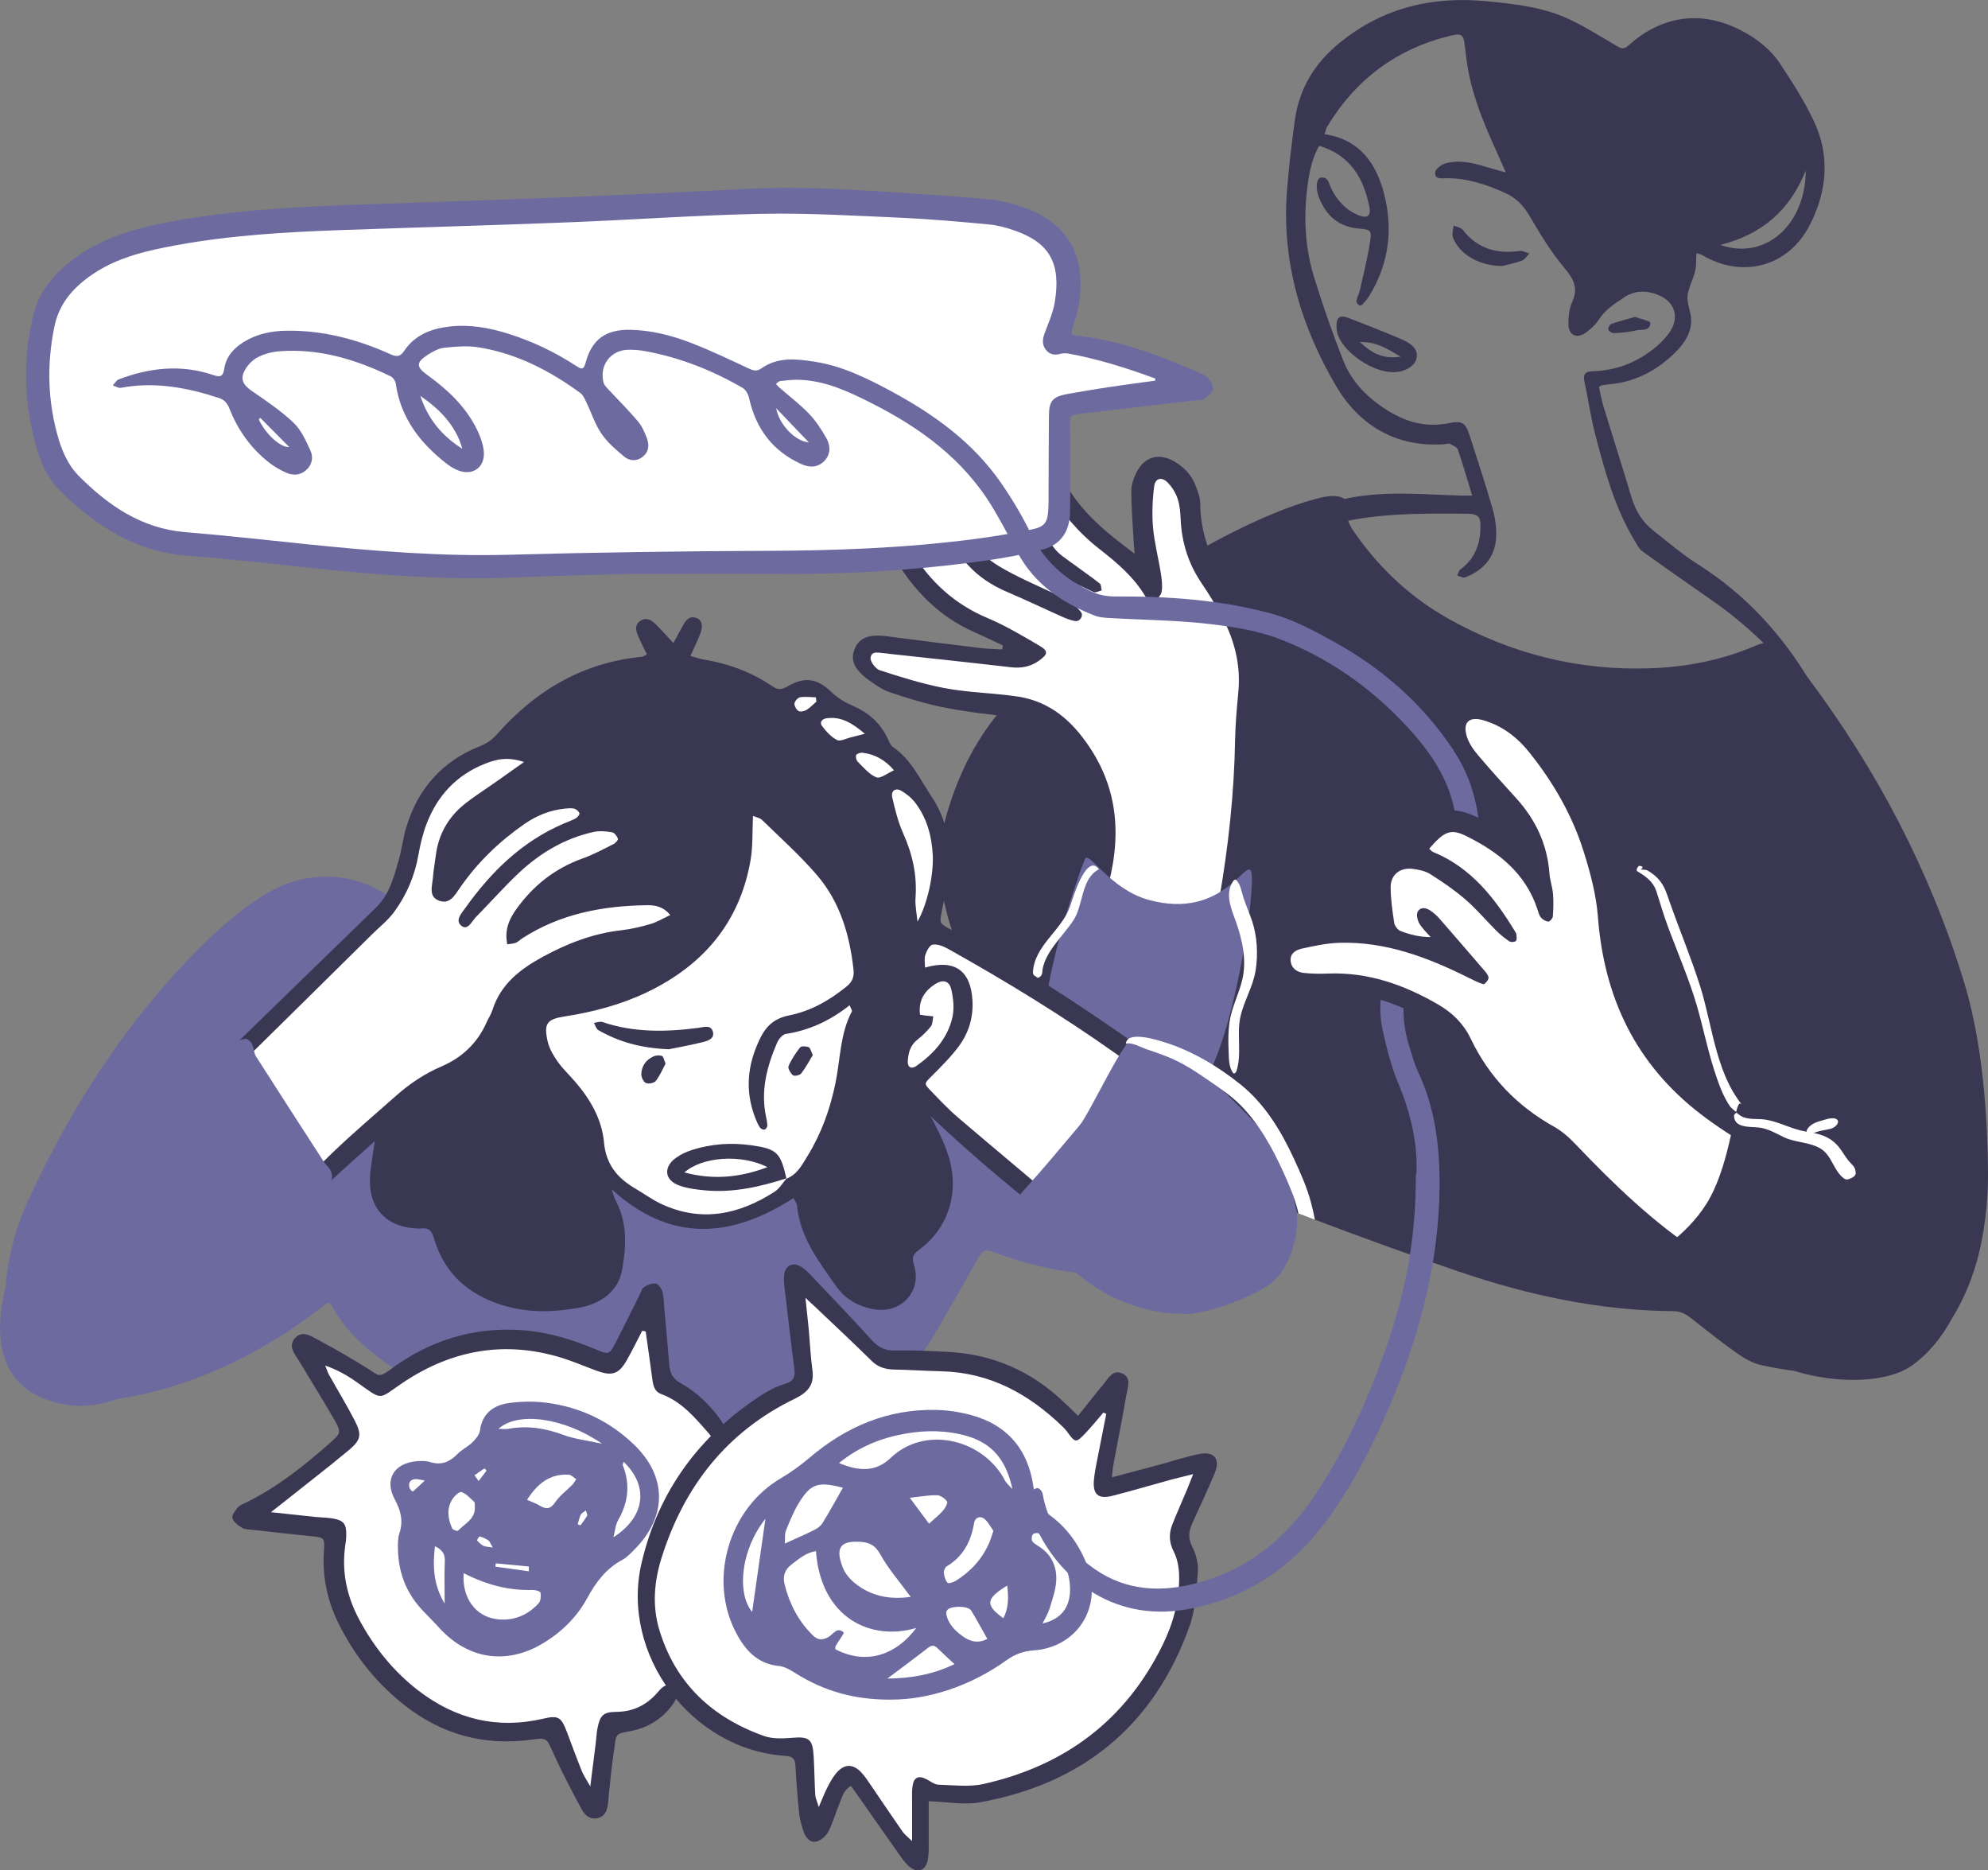 <svg width="387" height="364" viewBox="0 0 387 364" fill="none" xmlns="http://www.w3.org/2000/svg">
<rect x="0" y="0" width="387" height="364" fill="#808080" stroke="none"/>
<g clip-path="url(#clip0_134_2100)">
<path d="M257.832 26.113C264.634 27.134 267.872 31.711 269.423 37.65C271.232 44.625 270.375 51.354 266.552 57.579C266.171 58.192 265.682 58.764 265.192 59.295C265.069 59.431 264.634 59.499 264.539 59.404C264.308 59.186 263.995 58.805 264.049 58.56C264.185 57.838 264.566 57.17 264.729 56.462C265.423 53.343 266.226 50.237 266.702 47.09C267.056 44.802 266.879 44.693 264.457 44.475C260.757 44.134 258.336 42.173 256.921 38.808C256.785 38.468 256.635 38.127 256.54 37.773C256.077 35.988 256.39 34.585 257.288 34.544C258.621 34.49 258.689 35.73 259.084 36.56C260.267 38.971 261.941 40.879 264.471 41.887C266.171 42.568 266.92 42.036 266.579 40.306C265.464 34.64 262.825 30.172 256.798 28.374C255.179 31.248 254.703 34.422 254.363 37.596C253.778 43.181 254.186 48.725 255.846 54.064C257.519 59.472 259.383 64.826 261.451 70.084C263.165 74.47 266.43 77.644 270.443 80.082C274.061 82.275 277.857 83.215 282.088 82.343C284.686 81.812 285.312 82.316 286.101 84.795C287.584 89.481 289.175 94.14 290.522 98.88C291.053 100.732 291.365 102.762 291.243 104.683C291.012 108.497 288.726 111.003 285.244 112.365C284.822 112.529 284.196 112.147 283.666 112.011C283.883 111.603 283.979 111.044 284.319 110.799C286.903 108.892 288.046 106.277 288.182 103.157C288.305 100.392 287.897 99.983 285.094 99.97C276.347 99.929 267.586 99.82 259.043 102.136C255.846 103.007 252.717 104.152 249.561 105.173C248.867 105.405 248.187 105.854 247.493 105.882C247.017 105.895 246.31 105.459 246.106 105.037C245.902 104.628 246.024 103.784 246.351 103.457C246.936 102.857 247.752 102.49 248.514 102.067C255.084 98.389 262.185 96.414 269.654 96.128C274.674 95.924 279.721 96.333 284.768 96.455C285.23 96.455 285.693 96.455 286.591 96.455C285.611 93.254 284.781 90.339 283.788 87.465C283.611 86.961 282.768 86.675 282.197 86.362C282.02 86.266 281.72 86.402 281.476 86.43C271.967 87.22 264.661 82.874 260.118 75.165C253.261 63.545 249.452 50.809 250.541 37.051C250.894 32.515 251.438 27.992 252.051 23.484C252.908 17.231 255.9 12.273 260.879 8.255C269.368 1.403 278.972 -0.79 289.597 0.259C295.011 0.79 300.412 1.389 305.391 3.705C308.615 5.203 311.621 7.138 314.71 8.936C315.512 9.399 316.056 9.712 316.941 8.908C323.62 2.874 331.483 1.907 339.305 6.116C342.162 7.655 344.719 9.658 346.502 12.355C348.869 15.951 351.222 19.601 353.059 23.47C356.296 30.267 355.684 37.201 352.31 43.78C348.148 51.926 339.196 54.296 331.32 49.624C331.116 49.501 330.871 49.46 330.245 49.256C330.163 50.523 330.245 51.721 329.973 52.839C329.578 54.473 328.64 56.026 328.504 57.661C328.381 59.186 329.225 60.766 329.225 62.333C329.225 64.798 327.905 66.801 326.218 68.49C322.627 72.086 318.355 74.361 313.213 74.797C312.737 74.838 312.247 74.919 311.771 75.001C311.662 75.015 311.567 75.124 311.254 75.328C311.54 76.54 311.771 77.862 312.152 79.128C313.948 85.013 315.839 90.884 317.594 96.782C318.369 99.357 319.689 101.536 321.756 103.184C324.64 105.486 327.483 107.884 330.585 109.859C339.727 115.662 346.842 123.358 352.338 132.621C352.868 133.52 354.405 134.419 352.977 135.672C352.895 135.74 351.412 134.446 350.8 133.629C345.821 127.104 339.972 121.519 333.251 116.833C328.721 113.673 324.178 110.513 319.702 107.285C319.049 106.808 318.655 105.95 318.206 105.214C314.383 98.907 312.465 91.878 310.615 84.85C309.703 81.403 309.214 77.848 308.452 74.361C308.153 72.958 308.465 72.29 310.016 72.249C313.934 72.154 317.553 70.955 320.75 68.749C322.341 67.659 323.878 66.283 324.98 64.717C327.089 61.72 325.987 58.56 322.532 57.293C320.382 56.503 318.219 56.503 316.179 57.865C314.329 59.091 312.492 60.262 311.227 62.21C310.574 63.218 309.622 64.104 308.629 64.798C306.942 65.983 305.35 65.221 305.323 63.177C305.309 61.733 305.445 60.126 306.03 58.846C307.336 56.026 306.302 54.228 304.452 52.035C301.854 48.943 299.745 45.415 297.691 41.914C296.508 39.898 295.025 38.454 292.93 37.514C289.298 35.893 285.597 34.654 281.557 34.681C280.618 34.681 279.258 34.98 279.381 33.55C279.435 32.896 280.564 32.038 281.353 31.806C283.788 31.125 286.237 31.561 288.618 32.283C289.869 32.651 291.134 33.005 293.148 33.577C292.318 31.711 291.801 30.526 291.27 29.355C288.971 24.301 286.835 19.193 285.815 13.69C285.543 12.246 285.366 10.775 285.203 9.303C284.917 6.702 284.645 6.388 282.319 6.96C271.858 9.508 263.886 15.46 258.336 24.682C258.104 25.077 258.036 25.581 257.846 26.154L257.832 26.113ZM351.521 33.196C348.406 40.96 343.005 45.619 334.898 47.662C343.618 50.741 351.467 43.807 351.521 33.196Z" fill="#393752"/>
<path d="M385.245 243.857C383.654 250.422 380.742 256.348 376.43 261.565C375.042 263.24 373.396 264.344 371.301 264.97C361.86 267.776 352.365 267.845 342.829 265.665C341.196 265.297 339.618 264.398 338.231 263.431C335.211 261.306 332.313 259.004 329.415 256.702C328.327 255.844 327.266 255.176 325.797 255.176C311.363 255.081 297.406 252.057 283.856 247.426C274.497 244.238 265.192 240.86 255.941 237.359C254.88 236.964 253.819 236.555 252.758 236.16C249.384 234.866 245.997 233.572 242.637 232.265C230.979 227.742 220.408 221.149 210.478 213.576C202.56 207.541 195.949 200.267 190.548 191.917C187.038 186.496 184.753 180.625 183.529 174.181C182.481 168.665 182.848 163.407 184.372 158.217C186.97 149.349 191.269 141.367 197.989 134.842C199.486 133.384 200.846 131.777 202.22 130.197C211.335 119.667 240.093 100.828 257.383 96.783C258.227 96.619 259.098 96.483 259.941 96.538C261.601 96.66 262.675 97.559 262.376 99.112C261.913 101.414 263.192 102.953 264.281 104.465C269.015 111.072 274.919 116.466 281.993 120.43C294.182 127.255 307.323 130.565 321.294 130.061C328.341 129.815 335.265 128.453 341.768 125.661C344.42 124.517 346.175 125.034 347.862 127.091C349.25 128.807 350.828 130.401 352.147 132.172C365.465 150.003 375.655 169.468 382.225 190.745C385.381 200.975 386.81 213.467 386.987 227.197C387.082 231.883 386.687 237.904 385.259 243.802L385.245 243.857Z" fill="#393752"/>
<path d="M340.217 216.286C334 209.747 333.551 200.13 330.952 191.903C329.197 186.345 326.926 180.937 324.994 175.434C324.477 173.949 324.082 172.573 323.062 171.347C322.654 170.857 322.232 170.448 321.715 170.067C321.375 169.822 320.954 169.495 320.545 169.345C320.069 169.168 319.076 169.318 319.498 169.141C319.634 169.073 319.906 168.718 319.634 168.637C319.539 168.61 319.457 168.569 319.362 168.541C319.131 168.419 318.886 168.61 318.777 168.827C318.736 168.896 318.709 168.977 318.668 169.045C318.6 169.182 318.559 169.454 318.709 169.549C320.464 170.612 321.824 171.565 322.477 173.554C323.185 175.761 323.824 177.995 324.627 180.161C326.558 185.391 328.817 190.513 330.367 195.867C331.551 199.967 332.381 204.162 333.687 208.222C334.734 211.491 336.149 215.7 339.128 217.729C339.849 218.22 340.774 216.871 340.217 216.272V216.286Z" fill="white"/>
<path d="M216.708 248.079C209.035 248.119 201.648 246.689 194.466 244.047C191.473 242.943 191.459 242.998 189.922 245.708C187.12 250.64 184.372 255.584 181.46 260.461C180.563 261.973 179.447 263.498 178.087 264.561C167.966 272.393 157.082 278.768 144.472 281.711C136.677 283.536 128.814 283.318 120.978 282.201C116.353 281.534 111.741 280.703 107.157 279.79C95.172 277.379 84.466 272.121 74.671 264.929C70.671 261.986 67.053 258.663 64.645 254.236C64.25 253.527 63.883 253.35 63.244 253.922C62.781 254.331 62.278 254.699 61.788 255.067C50.919 263.253 39.002 269.192 25.561 271.821C21.018 272.707 16.501 272.666 12.066 271.181C5.292 268.906 0.816 263.008 0.83 255.857C0.843 248.337 2.122 240.982 5.278 234.103C12.801 217.634 22.242 202.391 34.526 189.001C39.124 183.988 43.954 179.262 49.558 175.379C52.633 173.254 55.898 171.565 59.625 170.952C66.196 169.863 72.073 171.443 77.256 175.625C80.793 178.485 83.527 182.04 86.03 185.814C86.629 186.726 87.118 187.176 88.383 186.781C89.485 186.427 90.805 186.617 92.016 186.754C96.41 187.258 100.79 187.952 105.198 188.32C106.993 188.47 108.884 188.17 110.653 187.721C113.754 186.931 116.802 185.95 119.835 184.928C132.637 180.556 145.587 180.011 158.783 182.912C164.959 184.274 170.85 186.263 176.509 189.083C182.848 192.229 189.269 195.226 195.649 198.291C204.383 202.473 212.3 207.826 219.374 214.46C222.966 217.825 226.652 221.121 230.121 224.608C232.012 226.515 233.685 228.681 235.209 230.915C236.733 233.163 237.331 235.737 236.773 238.503C236.678 238.979 236.828 239.592 237.059 240.028C238.351 242.453 237.766 244.442 235.073 245.232C231.713 246.212 228.285 247.003 224.843 247.561C222.19 247.997 219.442 247.956 216.749 248.119L216.708 248.079Z" fill="#6D6AA0"/>
<path d="M73.8 269.615C73.8 269.615 60.115 262.136 59.367 262.382C58.619 262.627 67.584 277.842 67.339 278.578C67.094 279.313 48.674 293.289 49.164 294.284C49.667 295.278 64.101 296.273 64.346 297.281C64.591 298.275 62.849 320.465 80.031 330.191C97.213 339.917 107.66 336.171 107.66 336.171C107.66 336.171 114.136 351.127 115.129 351.127C116.122 351.127 117.863 334.931 118.87 335.176C119.876 335.421 125.835 340.162 135.793 322.712C145.751 305.263 145.247 283.822 140.772 278.837C136.296 273.851 129.073 271.113 128.569 268.62C128.066 266.128 128.066 253.909 126.828 253.664C125.59 253.419 121.101 265.882 119.863 264.874C118.611 263.88 104.423 259.14 93.472 261.632C82.52 264.125 73.8 269.615 73.8 269.615Z" fill="white"/>
<path d="M77.446 300.699C77.487 300.359 77.446 299.337 77.745 298.425C78.534 296.027 78.045 294.025 76.847 291.804C74.739 287.909 76.739 284.721 81.187 284.367C82.031 284.299 82.956 284.299 83.745 284.544C85.908 285.225 87.526 284.53 89.05 282.978C89.907 282.106 91.077 281.561 91.948 280.716C92.587 280.09 93.322 279.245 93.43 278.414C93.893 275.009 96.124 273.456 99.13 273.047C101.538 272.72 104.055 272.693 106.463 273.006C112.993 273.865 118.72 276.603 123.468 281.193C129.848 287.364 129.875 295.046 123.658 301.408C122.883 302.198 122.094 303.056 121.155 303.574C117.985 305.263 116.026 307.878 114.326 310.997C112.313 314.716 109.293 317.672 105.619 319.865C98.586 324.061 91.118 322.93 85.581 316.882C84.506 315.697 83.364 314.58 82.262 313.409C79.051 310.003 77.419 305.917 77.46 300.727L77.446 300.699ZM90.261 306.162C89.907 310.902 92.492 314.512 96.559 315.098C99.797 315.561 102.64 314.444 104.858 312.019C105.266 311.57 105.334 310.63 105.225 309.976C105.184 309.703 104.232 309.417 103.701 309.431C99.049 309.581 94.696 308.437 90.261 306.162ZM102.599 291.886C103.552 292.322 104.368 292.595 105.075 293.03C106.327 293.78 107.157 293.725 108.082 292.363C108.952 291.083 110.286 290.115 111.387 288.985C111.7 288.671 111.918 288.249 112.177 287.881C111.687 287.568 111.211 287.023 110.707 286.996C106.993 286.792 104.572 288.794 102.599 291.9V291.886ZM119.414 299.187C125.712 295.115 126.27 289.175 121.413 284.503C121.345 284.721 121.169 284.994 121.237 285.157C122.706 288.849 122.325 292.336 120.366 295.782C119.795 296.776 119.713 298.043 119.414 299.187ZM97.035 278.087C97.838 278.087 98.423 278.169 98.967 278.074C102.695 277.379 106.218 277.965 109.755 279.286C111.891 280.076 114.217 280.321 117.21 280.975C109.809 275.881 100.804 274.641 97.022 278.087H97.035ZM92.437 293.548C92.397 292.99 92.505 292.472 92.301 292.281C91.54 291.559 90.764 290.715 89.826 290.374C89.431 290.238 88.438 291.164 88.043 291.804C86.914 293.63 87.186 295.578 88.016 297.444C88.139 297.73 89.023 298.03 89.145 297.907C90.465 296.558 92.437 295.646 92.437 293.534V293.548ZM86.561 312.046C86.561 309.077 86.479 306.516 86.588 303.982C86.656 302.606 86.275 301.694 84.67 300.917C84.194 304.949 84.411 308.491 86.547 312.06L86.561 312.046ZM102.953 305.808C102.953 305.494 102.953 305.181 102.94 304.868C100.804 304.663 98.654 304.459 96.519 304.255C96.491 304.473 96.464 304.691 96.437 304.895C98.614 305.195 100.79 305.508 102.967 305.808H102.953ZM82.697 288.14C81.704 287.977 81.282 287.827 80.874 287.854C79.799 287.95 79.432 288.631 79.731 289.611C79.813 289.884 80.344 290.306 80.357 290.292C81.037 289.72 81.677 289.107 82.697 288.127V288.14ZM114.054 293.957C113.591 294.324 113.21 294.474 113.074 294.747C112.789 295.346 112.639 296.014 112.462 296.654C112.462 296.654 112.979 296.885 113.02 296.831C113.482 296.232 113.918 295.619 114.299 294.978C114.38 294.842 114.203 294.542 114.054 293.957ZM95.934 301.176C95.444 300.373 95.335 299.964 95.077 299.787C94.56 299.446 93.975 299.187 93.39 299.01C93.294 298.983 92.818 299.719 92.873 299.787C93.213 300.195 93.635 300.59 94.097 300.836C94.478 301.04 94.981 301.013 95.92 301.176H95.934ZM93.172 288.236C93.771 287.459 94.26 286.846 94.709 286.206C94.723 286.179 94.328 285.77 94.287 285.797C93.635 286.22 92.995 286.669 92.369 287.119C92.56 287.391 92.75 287.65 93.172 288.236Z" fill="#6D6AA0"/>
<path d="M124.978 259.072C124.026 260.897 123.114 262.764 122.108 264.562C120.475 267.463 119.196 267.899 116.027 266.728C113.837 265.924 111.687 264.984 109.456 264.289C98.369 260.843 88.044 262.668 78.48 269.057C73.474 272.408 74.726 272.721 69.366 268.934C67.57 267.667 65.652 266.578 63.312 265.76C63.543 266.319 63.707 266.918 63.992 267.45C65.666 270.46 67.475 273.402 69.053 276.467C70.468 279.205 70.277 280.24 67.883 282.243C63.72 285.703 59.422 288.999 55.191 292.377C54.565 292.881 53.925 293.372 52.742 294.298C56.102 294.666 58.741 294.952 61.394 295.224C62.496 295.333 63.611 295.333 64.7 295.51C66.89 295.878 67.434 296.546 67.407 298.711C67.407 299.447 67.298 300.183 67.189 300.918C66.495 305.985 67.543 310.739 69.924 315.194C72.808 320.574 76.589 325.274 81.432 329.006C88.683 334.577 96.764 336.58 105.769 334.482C108.708 333.801 109.252 334.142 110.381 337.138C111.333 339.672 112.272 342.219 113.279 344.726C113.578 345.475 114.068 346.17 114.911 347.668C115.333 344.344 115.646 341.851 115.959 339.359C116.081 338.378 116.122 337.384 116.299 336.416C116.789 333.869 117.414 333.188 119.931 333.161C123.25 333.134 125.862 331.853 127.998 329.388C128.814 328.434 129.739 327.331 131.059 328.461C132.242 329.483 131.671 330.75 130.923 331.771C128.95 334.468 126.243 336.185 123.019 336.839C119.577 337.533 120.053 337.193 119.496 340.871C119.074 343.677 118.829 346.496 118.516 349.316C118.462 349.807 118.435 350.297 118.38 350.787C118.231 352.054 117.972 353.307 116.598 353.757C115.034 354.274 113.891 353.362 113.238 352.136C111.32 348.567 109.415 344.971 107.756 341.279C106.368 338.201 106.518 338.146 103.334 338.582C94.193 339.822 85.99 337.547 78.752 331.867C73.447 327.698 69.284 322.549 66.196 316.542C63.829 311.965 62.7 307.102 63.054 301.913C63.23 299.202 63.176 299.229 60.319 298.943C56.646 298.575 52.973 298.167 49.314 297.744C48.579 297.663 47.749 297.703 47.151 297.349C46.375 296.9 45.478 296.219 45.246 295.442C45.083 294.897 45.818 293.957 46.335 293.344C46.702 292.909 47.368 292.691 47.913 292.418C53.939 289.449 59.136 285.321 64.142 280.908C66.468 278.851 66.509 278.783 64.904 275.99C62.741 272.258 60.455 268.607 58.238 264.902C57.435 263.554 56.061 262.11 57.327 260.543C58.782 258.745 60.564 260.039 62.006 260.802C65.366 262.6 68.658 264.521 71.896 266.537C73.61 267.599 73.651 268.28 76.032 266.51C83.514 260.938 91.934 258.282 101.28 258.854C106.368 259.168 111.197 260.598 115.877 262.573C118.584 263.717 118.611 263.717 119.999 261.006C121.523 258.051 122.978 255.067 124.475 252.084C124.747 251.539 124.91 250.79 125.359 250.504C126.012 250.068 126.923 249.7 127.644 249.809C128.161 249.891 128.773 250.749 128.937 251.362C129.236 252.411 129.222 253.555 129.318 254.659C129.658 258.337 129.998 262.014 130.297 265.706C130.42 267.286 131.004 268.349 132.514 269.193C135.548 270.882 138.065 273.293 140.119 276.099C140.826 277.066 141.343 278.224 141.724 279.369C141.86 279.777 141.452 280.649 141.044 280.881C140.677 281.098 139.861 280.894 139.439 280.595C138.854 280.186 138.446 279.518 137.97 278.96C135.29 275.895 132.691 272.762 128.678 271.291C127.481 270.855 127.182 269.779 127.019 268.621C126.597 265.447 126.134 262.287 125.699 259.127C125.481 259.086 125.25 259.031 125.032 258.99L124.978 259.072Z" fill="#393752"/>
<path d="M208.981 278.837L216.694 270.855L214.45 289.544L234.611 285.063C234.611 285.063 228.639 298.521 229.387 299.515C230.135 300.51 237.1 312.973 223.156 327.93C209.212 342.887 203.989 346.619 197.268 347.368C190.548 348.118 179.339 348.118 179.339 348.118L178.59 361.085C178.59 361.085 167.884 346.129 166.143 345.884C164.402 345.638 159.668 355.855 158.919 355.855C158.171 355.855 156.675 340.394 155.437 340.149C154.199 339.904 132.283 339.386 126.814 316.474C121.346 293.549 143.738 276.345 147.968 273.593C152.199 270.855 156.43 268.103 156.43 268.103C156.43 268.103 153.437 251.648 155.178 249.905C156.92 248.161 171.856 263.608 171.856 263.608C171.856 263.608 185.052 262.369 194.262 267.095C203.472 271.836 208.954 278.81 208.954 278.81L208.981 278.837Z" fill="white"/>
<path d="M173.462 330.777C166.361 330.831 160.429 329.115 154.961 325.696C153.94 325.056 152.798 324.347 151.655 324.238C147.451 323.816 145.071 321.16 143.289 317.768C137.833 307.402 141.874 293.644 151.968 287.718C153.954 286.547 155.858 285.171 157.627 283.673C164.742 277.625 172.836 274.192 182.263 274.396C184.454 274.451 186.698 274.778 188.82 275.336C196.03 277.216 200.166 282.065 201.173 289.353C201.526 291.927 202.547 293.535 204.546 295.02C206.301 296.314 207.893 297.989 209.117 299.787C210.396 301.694 211.484 303.86 212.083 306.067C214.123 313.709 209.144 320.628 201.268 321.187C199.214 321.337 197.595 321.923 195.922 323.121C188.807 328.202 180.74 330.777 173.475 330.777H173.462ZM178.386 316.828C169.53 319.457 159.804 314.907 158.838 301.871C156.906 302.171 155.518 303.383 154.076 304.487C152.743 305.508 152.335 306.775 152.743 308.383C153.695 312.169 155.423 315.507 158.225 318.258C159.151 319.171 160.008 319.253 161.177 318.653C162.143 318.163 162.905 316.474 164.238 317.713C164.388 317.85 163.218 319.389 162.688 320.302C162.579 320.479 162.633 320.751 162.619 320.969C168.265 323.925 174.142 322.481 178.386 316.801V316.828ZM163.34 284.735C167.245 286.383 170.523 286.479 173.366 283.754C179.978 277.434 190.834 279.995 195.282 287.487C195.473 287.8 195.609 288.154 195.826 288.44C196.044 288.74 196.316 288.985 197.091 289.816C195.881 284.136 193.133 280.908 188.29 279.491C184.304 278.333 180.25 278.306 176.237 279.014C171.639 279.818 167.34 281.493 163.34 284.722V284.735ZM177.284 310.78C175.121 307.824 172.931 305.331 171.353 302.484C170.346 300.673 169.217 300.169 167.354 300.06C163.164 299.814 162.756 301.653 164.048 305.045C164.51 306.244 165.476 307.375 166.497 308.178C169.625 310.671 173.244 311.352 177.284 310.78ZM164.102 289.544C159.232 288.277 157.817 288.713 155.464 292.581C154.457 294.243 153.709 296.096 152.988 297.921C152.716 298.602 152.852 299.447 152.784 300.4C154.879 299.447 156.675 298.67 158.43 297.798C159.055 297.485 159.735 297.036 160.089 296.464C161.49 294.202 162.756 291.859 164.089 289.544H164.102ZM193.378 297.921C192.901 297.24 192.453 296.368 191.786 295.728C190.915 294.911 189.827 295.238 189.623 296.423C189.024 300.019 187.487 302.934 184.277 304.855C183.95 305.045 183.692 305.699 183.733 306.108C183.814 306.789 184.018 307.552 184.454 308.042C184.63 308.246 185.596 307.933 186.072 307.647C188.956 305.849 191.187 303.424 192.561 300.278C192.847 299.61 193.051 298.888 193.391 297.894L193.378 297.921ZM202.955 315.956C206.818 315.084 208.41 312.537 208.301 308.982C208.165 304.432 205.607 301.177 202.247 298.439C202.03 298.262 201.227 298.371 201.064 298.616C200.832 298.943 200.751 299.637 200.955 299.951C201.281 300.427 201.88 300.714 202.383 301.054C204.778 302.634 205.784 305.004 205.607 307.715C205.499 309.513 204.846 311.311 204.315 313.068C204.002 314.076 203.417 315.003 202.941 315.97L202.955 315.956ZM149.002 295.592C144.282 301.463 143.343 309.963 146.417 313.722C147.234 307.96 148.063 302.171 149.002 295.592ZM172.741 326.677C177.08 326.649 181.42 325.968 185.814 323.87C184.549 322.685 183.474 321.732 182.454 320.724C181.787 320.07 181.27 320.22 180.563 320.765C177.978 322.781 175.353 324.715 172.741 326.677ZM192.194 318.939C191.092 317.005 190.126 315.18 189.052 313.436C188.467 312.469 184.97 312.483 184.372 313.382C184.249 313.572 184.168 313.858 184.209 314.076C184.562 316.038 185.882 317.332 187.392 318.435C188.82 319.471 190.398 319.92 192.194 318.953V318.939ZM180.849 296.532C182.005 295.469 182.889 294.802 183.597 293.971C184.018 293.48 184.549 292.5 184.358 292.214C183.964 291.614 183.093 291.015 182.413 291.001C180.808 290.96 179.189 291.274 177.108 291.492C178.549 293.44 179.624 294.87 180.849 296.532ZM196.071 308.573C191.854 311.175 191.759 312.374 195.323 314.935C196.33 312.987 196.37 310.984 196.071 308.573Z" fill="#6D6AA0"/>
<path d="M209.865 275.554C211.607 273.375 213.171 271.345 214.817 269.384C215.729 268.294 216.558 266.564 218.3 267.231C220.34 268.008 219.538 269.942 219.279 271.44C218.477 276.058 217.565 280.649 216.708 285.239C216.599 285.811 216.572 286.411 216.45 287.514C219.715 286.642 222.626 285.88 225.537 285.103C228.149 284.395 230.72 283.537 233.373 282.992C236.379 282.379 237.617 283.918 236.447 286.751C235.073 290.048 233.536 293.276 232.067 296.532C231.387 298.044 231.25 299.406 232.108 301.068C232.869 302.525 233.318 304.391 233.182 306.026C232.91 309.568 232.72 313.259 231.536 316.556C224.612 335.858 210.75 347.164 190.698 350.773C187.65 351.318 184.372 350.664 180.794 350.556C180.794 352.939 180.808 355.378 180.794 357.802C180.794 359.151 180.849 360.527 180.631 361.862C180.264 364.095 178.563 364.681 176.917 363.183C176.196 362.529 175.597 361.712 175.04 360.908C172.55 357.394 170.088 353.852 167.612 350.324C166.986 349.425 166.347 348.539 165.653 347.559C164.198 348.39 163.925 349.779 163.422 350.978C162.66 352.789 162.157 354.737 161.245 356.467C160.797 357.326 159.749 358.265 158.851 358.415C157.491 358.633 156.715 357.421 156.335 356.168C156.008 355.105 155.682 354.029 155.573 352.939C155.26 349.874 155.015 346.81 154.852 343.745C154.784 342.437 154.444 341.824 152.947 341.729C134.65 340.584 120.679 322.018 124.91 304.105C128.188 290.17 136.174 279.368 148.159 271.563C149.587 270.637 151.165 269.806 152.798 269.329C154.498 268.839 154.852 267.953 154.634 266.373C154.022 261.728 153.491 257.083 152.947 252.438C152.784 251.09 152.539 249.741 152.621 248.393C152.743 246.213 154.444 245.423 156.239 246.717C157.232 247.425 158.049 248.379 158.892 249.278C162.538 253.119 166.211 256.947 169.761 260.87C171.027 262.259 172.319 262.872 174.237 262.832C177.679 262.75 181.134 262.927 184.562 263.104C193.269 263.553 200.778 266.85 207.09 272.871C207.961 273.702 208.831 274.546 209.879 275.554H209.865ZM215.361 275.173C215.171 275.091 214.98 274.996 214.79 274.914C213.674 276.208 212.613 277.529 211.443 278.769C209.403 280.921 209.376 280.894 207.621 278.483C207.403 278.183 207.131 277.924 206.873 277.666C200.288 271.291 192.697 267.109 183.297 266.877C180.223 266.809 177.148 266.591 174.074 266.537C172.414 266.496 170.986 266.128 169.734 264.902C166.32 261.537 162.81 258.255 159.341 254.958C158.674 254.332 158.008 253.705 156.797 252.588C157.069 255.19 157.273 257.001 157.45 258.827C157.681 261.401 157.79 263.989 158.144 266.55C158.552 269.452 157.368 270.923 154.743 272.203C141.466 278.633 133.113 289.326 128.76 303.261C127.345 307.797 126.95 312.496 128.324 317.114C131.453 327.589 138.609 334.25 148.703 337.846C150.349 338.432 152.335 338.364 154.131 338.214C157.504 337.928 158.212 338.391 158.402 341.933C158.538 344.398 158.566 346.864 158.702 349.316C158.729 349.902 159.028 350.474 159.382 351.686C160.103 350.024 160.497 348.989 160.987 348.022C161.49 347.041 162.007 346.033 162.701 345.189C164.279 343.241 166.007 343.173 167.694 344.971C168.442 345.774 169.04 346.728 169.666 347.64C171.68 350.583 173.666 353.552 175.706 356.481C176.074 356.999 176.618 357.394 177.556 358.32C177.556 355.296 177.556 352.98 177.556 350.664C177.556 349.684 177.502 348.689 177.624 347.709C177.856 345.883 178.794 345.447 180.4 346.292C181.134 346.673 181.896 347.3 182.658 347.327C185.596 347.422 188.657 347.818 191.473 347.191C207.281 343.649 219.13 334.809 226.34 320.111C228.421 315.875 229.645 311.339 229.536 306.571C229.496 305.032 229.196 303.356 228.503 301.994C227.564 300.169 227.509 298.466 228.217 296.682C229.128 294.393 230.135 292.146 231.087 289.871C231.441 289.026 231.767 288.168 232.271 286.888C230.502 287.337 229.21 287.637 227.931 287.977C224.136 289.013 220.367 290.143 216.558 291.11C213.742 291.832 212.654 290.811 212.967 287.855C213.089 286.629 213.334 285.416 213.566 284.218C214.151 281.207 214.749 278.21 215.348 275.2L215.361 275.173Z" fill="#393752"/>
<path d="M213.702 174.89C213.702 174.89 215.198 156.201 213.947 152.959C212.695 149.717 204.982 139.746 202.492 138.996C200.003 138.247 180.835 135.754 175.353 135.005C169.87 134.256 165.898 126.778 167.381 125.783C168.864 124.789 177.842 126.533 184.059 127.023C190.29 127.527 198.996 126.778 198.996 126.778C198.996 126.778 190.779 122.787 188.535 121.288C186.29 119.79 178.577 114.055 176.591 108.824C174.604 103.594 173.598 100.597 175.353 99.357C177.094 98.118 178.346 98.853 178.346 98.853C178.346 98.853 178.59 92.628 184.318 93.868C190.045 95.107 196.017 101.85 199.758 105.582C203.485 109.315 209.716 113.565 209.716 113.565C209.716 113.565 193.786 96.864 193.282 93.377C192.779 89.89 193.282 83.651 195.024 83.91C196.765 84.169 203.989 94.876 207.226 97.872C210.464 100.869 223.156 111.576 223.156 111.576C223.156 111.576 222.163 93.132 224.408 91.634C226.653 90.135 231.876 92.138 232.121 97.123C232.366 102.109 234.366 110.827 236.352 114.069C238.338 117.311 242.827 123.795 242.569 131.014C242.31 138.234 241.072 154.443 240.324 163.175C239.576 171.893 241.004 176.007 239.086 176.878C237.155 177.75 235.345 180.366 226.639 179.126C217.932 177.886 213.688 174.89 213.688 174.89H213.702Z" fill="white"/>
<path d="M195.228 125.62C193.35 124.735 191.486 123.822 189.596 122.991C182.549 119.872 177.556 114.559 173.788 108.007C172.319 105.446 172.455 102.531 173.026 99.725C173.217 98.826 173.829 97.573 174.536 97.328C176.563 96.633 177.515 94.944 178.889 93.595C181.311 91.198 184.018 90.98 186.943 92.9C188.48 93.909 189.84 95.189 191.228 96.388C192.126 97.164 192.956 98.009 194.207 98.554C193.69 97.641 193.146 96.755 192.67 95.829C191.133 92.9 190.439 89.836 191.255 86.553C192.357 82.167 195.758 80.886 199.322 83.719C201.036 85.082 202.492 86.825 203.852 88.555C205.131 90.19 206.26 92.001 207.253 93.827C210.396 99.63 215.32 103.634 220.871 107.762C220.775 106.577 220.707 105.814 220.667 105.038C220.49 101.85 220.231 98.676 220.231 95.489C220.231 94.317 220.694 93.05 221.224 91.974C222.789 88.841 225.605 88.065 228.625 89.822C230.488 90.912 231.931 92.424 232.72 94.44C233.168 95.57 233.631 96.796 233.645 97.995C233.685 104.425 236.148 109.887 239.685 115.118C244.256 121.874 246.024 129.325 244.977 137.607C243.643 148.232 242.882 158.939 241.82 169.591C241.616 171.675 241.195 173.732 240.8 175.789C240.637 176.62 240.446 177.532 239.97 178.2C239.617 178.69 238.8 179.058 238.188 179.072C237.848 179.072 237.25 178.254 237.195 177.764C237.086 176.81 237.195 175.802 237.372 174.835C239.141 164.619 240.256 154.348 240.433 143.968C240.487 140.89 240.773 137.811 241.059 134.747C241.589 129.271 240.242 124.231 237.59 119.49C236.447 117.447 235.236 115.445 233.917 113.51C231.346 109.737 230.04 105.582 229.836 101.033C229.781 99.684 229.659 98.295 229.237 97.028C228.856 95.911 228.176 94.808 227.346 93.949C226.19 92.737 224.884 93.023 224.68 94.658C224.34 97.314 224.231 100.038 224.462 102.708C224.721 105.637 225.496 108.525 225.958 111.44C226.149 112.652 226.326 113.919 226.149 115.104C226.054 115.785 225.346 116.602 224.693 116.888C224.299 117.066 223.238 116.521 222.938 116.017C220.667 112.23 217.374 109.451 213.974 106.808C209.838 103.58 206.587 99.643 203.852 95.162C202.193 92.437 200.179 89.931 198.18 87.452C197.635 86.771 196.561 86.512 195.731 86.049C195.323 87.002 194.656 87.942 194.561 88.923C194.302 91.498 195.336 93.731 196.874 95.748C199.703 99.466 202.465 103.239 205.39 106.876C206.287 107.98 207.593 108.77 208.763 109.642C210.532 110.963 212.368 112.203 214.096 113.565C214.382 113.796 214.354 114.45 214.463 114.9C213.933 115.022 213.28 115.404 212.885 115.227C204.587 111.399 196.588 107.094 190.221 100.284C188.63 98.581 186.834 97.069 185.052 95.57C184.14 94.808 183.066 94.74 181.977 95.448C180.753 96.238 180.603 96.946 181.678 98.063C184.943 101.428 188.126 104.874 191.555 108.034C193.241 109.587 195.336 110.745 197.391 111.808C200.778 113.551 204.315 115.009 207.716 116.725C208.763 117.256 209.675 118.182 210.423 119.109C210.994 119.817 210.232 121.016 209.307 120.866C208.355 120.716 207.43 120.321 206.546 119.926C203.063 118.373 199.622 116.711 196.112 115.227C193.105 113.96 190.466 112.23 188.29 109.805C186.317 107.612 184.345 105.405 182.386 103.199C181.814 102.558 181.379 101.687 180.672 101.292C179.447 100.624 178.06 100.243 176.74 99.739C176.536 100.91 176.073 102.122 176.196 103.253C176.359 104.67 176.754 106.182 177.488 107.38C181.052 113.197 185.841 117.597 192.235 120.28C195.731 121.751 199.037 123.727 202.315 125.647C204.138 126.71 203.988 127.323 202.342 128.521C200.642 129.761 198.846 130.088 196.778 129.856C188.956 128.944 181.134 128.126 173.298 127.268C172.931 127.227 172.564 127.146 172.196 127.132C171.149 127.091 169.652 126.546 169.476 128.017C169.38 128.767 170.455 130.17 171.258 130.442C175.339 131.763 179.461 133.057 183.664 133.875C187.637 134.651 191.731 134.815 195.758 135.251C196.248 135.305 196.738 135.387 197.227 135.441C203.39 136.122 207.757 139.323 211.375 144.363C218.041 153.613 218.354 163.475 215.293 173.882C214.994 174.903 214.994 176.674 213.293 176.375C212.912 176.306 212.668 174.454 212.654 173.419C212.627 171.457 212.749 169.482 212.899 167.507C213.253 162.807 212.98 158.149 212.083 153.517C211.987 153.041 212.042 152.455 211.783 152.087C207.988 146.747 205.131 140.345 197.323 139.555C192.792 139.105 188.262 138.561 183.8 137.689C180.195 136.994 176.658 135.877 173.176 134.706C171.693 134.215 170.346 133.235 169.054 132.295C166.197 130.238 165.462 128.344 166.442 126.124C167.326 124.108 169.258 123.4 172.455 123.808C178.549 124.598 184.657 125.375 190.765 126.11C192.194 126.287 193.649 126.301 195.091 126.396C195.146 126.11 195.187 125.824 195.241 125.538L195.228 125.62Z" fill="#393752"/>
<path d="M211.212 167.166C211.947 165.477 216.069 173.092 223.659 175.149C238.161 179.072 242.555 166.853 243.575 169.659C244.596 172.479 240.093 204.054 233.373 212.036C226.652 220.019 207.485 221.503 203.744 209.298C200.016 197.08 210.396 169.073 211.212 167.166Z" fill="#6D6AA0"/>
<path d="M213.838 169.046C211.348 166.062 208.709 175.271 208.26 176.524C206.641 181.074 201.363 184.043 201.077 189.192C201.064 189.519 201.227 189.9 201.567 189.982C201.608 190.023 201.662 190.05 201.717 190.091C202.138 190.65 202.846 189.846 202.873 189.383C203.118 185.378 207.036 182.177 209.076 178.921C210.872 176.034 210.505 171.075 213.756 169.277C213.824 169.236 213.919 169.1 213.851 169.032L213.838 169.046Z" fill="white"/>
<path d="M243.739 179.235C243.208 177.655 242.514 176.143 242.011 174.549C241.644 173.391 241.521 172.138 240.637 171.253C240.474 171.089 240.175 171.307 240.079 171.443C238.406 173.923 239.617 176.674 240.542 179.235C241.834 182.818 242.732 186.877 241.834 190.664C241.154 193.511 239.739 196.099 239.331 199.027C239.086 200.798 239.086 202.596 239.168 204.381C239.236 205.838 239.141 207.595 240.038 208.808C240.256 209.094 240.596 208.726 240.678 208.508C241.807 205.212 240.691 201.302 241.48 197.842C242.174 194.75 243.929 192.012 244.432 188.852C244.922 185.733 244.745 182.232 243.739 179.235Z" fill="white"/>
<path d="M111.646 221.748C111.646 221.748 121.604 236.705 133.548 238.203C145.492 239.701 166.156 221.503 166.156 221.503L178.101 211.532C178.101 211.532 205.798 240.56 208.002 240.001C210.205 239.443 230.992 210.197 230.992 210.197L181.093 180.365C181.093 180.365 185.079 166.158 181.093 158.175C177.108 150.193 174.618 147.959 172.877 146.216C171.135 144.472 168.401 140.236 168.401 140.236C168.401 140.236 160.933 134.746 158.443 134.256C155.954 133.765 151.968 136.244 151.968 136.244L98.192 145.466C98.192 145.466 85.745 146.965 82.017 157.181C78.276 167.397 77.038 175.38 74.549 177.627C72.059 179.875 41.437 209.529 41.437 209.529L61.353 230.711L97.702 199.558L111.646 221.748Z" fill="white"/>
<path d="M102.015 148.3C98.682 147.183 96.437 147.823 94.301 148.681C88.86 150.861 85.16 154.852 83.065 160.273C82.316 162.207 81.827 164.278 81.459 166.335C80.752 170.435 79.16 174.154 76.739 177.464C75.528 179.112 73.841 180.433 72.372 181.891C64.917 189.247 57.476 196.616 50.007 203.958C48.96 204.993 47.844 205.988 46.661 206.859C45.913 207.418 44.892 207.445 44.43 206.505C44.171 205.974 44.403 205.143 44.566 204.489C44.634 204.19 45.069 203.972 45.341 203.713C54.619 194.695 63.883 185.664 73.175 176.66C75.787 174.126 76.644 170.776 77.596 167.479C78.208 165.354 78.453 163.12 79.092 160.995C81.364 153.449 86.139 148.095 93.485 145.194C94.805 144.676 95.798 143.968 96.723 142.919C104.273 134.378 113.483 128.916 125.019 127.813C125.236 127.785 125.44 127.608 125.93 127.363C125.359 126.178 124.76 125.006 124.23 123.808C123.767 122.745 123.495 121.601 124.665 120.825C125.794 120.075 126.814 120.661 127.631 121.478C128.746 122.582 129.78 123.753 131.086 125.143C131.82 123.808 132.392 122.759 132.963 121.71C133.535 120.688 134.201 119.789 135.562 120.266C136.65 120.648 136.922 121.765 136.283 123.426C135.752 124.802 135.085 126.11 134.392 127.663C135.412 127.935 136.31 128.248 137.235 128.398C141.914 129.188 146.254 130.823 150.213 133.466C151.179 134.106 151.886 134.405 153.151 133.67C156.566 131.654 159.001 131.954 161.83 134.664C163.123 135.904 164.524 136.708 166.116 137.402C169.013 138.669 171.312 140.658 172.727 143.573C173.04 144.227 173.326 145.044 173.87 145.412C177.379 147.809 179.066 151.623 181.311 154.974C184.372 159.565 185.324 164.741 184.644 170.176C184.345 172.614 183.787 175.025 183.324 177.45C182.889 179.684 182.875 179.684 184.943 180.815C188.181 182.586 191.432 184.343 194.656 186.154C207.335 193.319 219.116 201.847 231.033 210.17C232.529 211.218 234.189 212.295 234.202 214.351C234.202 215.346 231.672 214.937 228.979 213.153C224.979 210.496 221.034 207.759 217.116 204.98C206.641 197.569 195.717 190.895 184.521 184.642C183.637 184.152 182.495 183.703 181.569 183.839C180.984 183.92 180.386 185.065 180.127 185.841C179.883 186.549 180.073 187.421 180.073 188.307C185.868 186.631 188.997 188.906 189.31 194.763C189.487 197.964 188.589 200.948 186.752 203.481C185.174 205.647 183.229 207.554 181.325 209.475C179.937 210.878 179.801 210.851 181.229 212.322C182.943 214.093 184.644 215.904 186.508 217.498C194.289 224.132 202.152 230.67 209.947 237.277C211.715 238.789 213.361 240.451 214.994 242.113C215.225 242.344 215.157 242.984 215.062 243.393C215.035 243.502 214.341 243.638 214.082 243.488C212.042 242.358 209.893 241.35 208.056 239.947C198.751 232.85 189.759 225.371 181.148 217.226C181.637 218.179 182.154 219.119 182.631 220.086C184.576 224.009 185.963 228.069 185.338 232.536C184.698 237.032 182.454 240.628 178.821 243.311C177.815 244.06 177.448 244.673 177.896 246.049C179.597 251.307 175.38 255.87 169.87 254.767C167.013 254.195 164.538 252.806 162.823 250.381C159.409 245.559 155.763 240.832 155.151 234.634C155.11 234.198 154.77 233.79 154.471 233.163C142.241 241.05 130.474 241.84 119.074 231.46C119.332 232.21 119.509 233.013 119.876 233.708C122.162 237.999 121.917 242.617 121.114 247.084C120.339 251.43 116.856 253.745 112.775 254.495C107.701 255.421 102.586 255.571 97.485 253.909C90.873 251.757 86.411 247.629 84.466 240.955C84.03 239.443 83.391 238.898 81.936 239.089C81.691 239.116 81.446 239.102 81.201 239.089C75.12 238.816 71.692 235.097 72.032 229.008C72.154 226.952 72.562 224.922 72.957 222.075C68.454 226.175 64.346 229.649 60.618 233.544C54.497 239.96 48.361 246.363 43.287 253.691C42.335 255.067 41.369 256.592 39.356 256.633C38.213 254.454 40.063 253.228 41.056 251.893C45.083 246.458 49.028 240.914 54.129 236.364C54.401 236.119 54.646 235.833 54.864 235.533C60.999 226.883 69.175 220.291 76.997 213.343C79.677 210.96 82.629 208.971 85.949 207.541C89.948 205.824 92.941 203.005 94.723 198.973C95.063 198.182 95.58 197.46 95.838 196.643C97.43 191.562 101.226 188.634 105.647 186.223C110.449 183.607 115.455 181.659 120.937 181.046C122.883 180.828 124.815 180.365 126.705 179.807C127.943 179.439 129.086 178.731 130.487 178.077C129.032 176.36 127.44 176.142 125.876 176.17C117.251 176.292 108.993 177.859 101.607 182.654C101.198 182.926 100.845 183.321 100.396 183.485C99.879 183.675 99.294 183.689 98.736 183.784C98.682 183.212 98.559 182.654 98.573 182.082C98.6 180.175 99.348 178.581 100.45 177.028C103.77 172.356 108.014 169.005 113.415 167.07C115.482 166.335 117.455 165.272 119.427 164.278C119.822 164.087 120.38 163.447 120.284 163.215C120.094 162.711 119.604 162.044 119.155 161.976C117.985 161.785 116.707 161.663 115.564 161.908C110.014 163.134 105.252 165.94 101.13 169.767C98.165 172.533 95.485 175.611 92.628 178.499C91.839 179.289 91.091 181.155 89.839 180.188C88.479 179.126 89.894 177.682 90.615 176.66C95.635 169.631 101.647 163.747 109.728 160.287C110.517 159.946 111.347 159.674 112.095 159.252C112.435 159.061 112.898 158.475 112.802 158.257C112.639 157.876 112.163 157.467 111.755 157.372C111.184 157.236 110.544 157.317 109.932 157.372C107.048 157.671 104.463 158.72 102.083 160.369C97.172 163.774 92.941 167.86 89.54 172.778C88.547 174.208 87.595 176.033 85.54 175.312C83.35 174.549 84.139 172.465 84.275 170.816C84.384 169.345 84.656 167.888 84.847 166.417C85.364 162.439 87.186 159.156 90.261 156.636C92.165 155.083 94.26 153.776 96.274 152.359C97.961 151.174 99.648 149.975 102.055 148.272L102.015 148.3ZM153.11 229.39C155.219 228.573 156.185 226.625 157.246 224.895C159.912 220.549 161.599 215.836 162.633 210.823C163.599 206.151 163.517 201.22 165.83 196.848C165.925 196.657 165.626 196.248 165.395 195.635C161.64 198.618 157.586 200.512 152.988 201.22C152.335 201.315 151.587 202.214 151.287 202.909C149.301 207.5 148.05 212.226 149.111 217.28C149.233 217.879 149.369 218.492 149.369 219.092C149.369 219.364 149.056 219.8 148.825 219.841C148.553 219.895 148.077 219.678 147.927 219.432C147.533 218.819 147.234 218.125 146.975 217.444C144.989 212.172 145.492 207.173 147.968 202.092C149.247 199.477 150.934 198.155 153.641 197.61C157.831 196.766 161.422 194.723 164.742 192.039C165.993 191.031 166.306 190.064 166.143 188.634C165.395 181.891 163.504 175.502 159.028 170.299C155.75 166.485 151.968 163.106 148.363 159.592C147.927 159.17 147.206 159.061 146.581 158.775C146.431 161.894 146.581 164.755 146.091 167.52C143.955 179.63 136.799 187.925 125.903 193.129C120.883 195.526 115.523 196.943 110.014 197.801C106.449 198.346 105.824 199.163 106.613 202.691C106.926 204.067 107.715 205.416 108.544 206.587C109.538 207.99 110.803 209.189 111.932 210.483C114.897 213.916 117.169 217.811 117.577 222.32C117.972 226.652 120.203 229.281 123.672 231.311C125.372 232.305 126.978 233.49 128.746 234.321C136.541 237.944 143.86 236.391 150.784 231.937C151.75 231.311 152.389 230.18 153.178 229.281L153.083 229.376L153.11 229.39ZM178.604 179.371C180.685 175.707 181.746 169.945 181.583 166.539C181.406 162.78 180.468 159.238 178.155 156.214C177.448 155.274 176.441 154.47 175.421 153.885C174.305 153.258 173.407 153.925 173.693 155.206C174.237 157.576 174.836 160.001 175.829 162.207C177.624 166.226 178.549 170.312 178.223 174.726C178.114 176.265 178.468 177.832 178.604 179.384V179.371ZM179.107 197.474C179.352 197.515 179.665 197.583 179.978 197.624C180.549 197.692 181.107 197.747 181.678 197.801C181.542 198.455 181.583 199.272 181.216 199.749C180.468 200.702 179.556 201.574 178.604 202.323C177.203 203.427 176.808 204.898 176.713 206.533C176.645 207.677 177.379 208.14 178.332 207.486C181.746 205.116 184.467 202.105 185.406 197.978C185.787 196.275 185.596 194.314 185.188 192.57C184.794 190.854 183.556 190.568 182.073 191.508C179.937 192.87 178.753 194.723 179.094 197.488L179.107 197.474ZM168.36 142.81C165.857 140.671 163.694 139.405 160.905 139.786C160.007 139.909 159.477 140.576 160.035 141.312C160.837 142.361 161.803 143.437 162.946 144.022C163.572 144.349 164.701 143.723 165.612 143.505C166.306 143.341 167 143.151 168.36 142.81ZM174.033 149.907C172.305 147.905 170.333 146.788 167.925 146.502C167.517 146.447 166.809 146.665 166.673 146.951C166.524 147.278 166.701 147.986 167 148.272C168.129 149.376 169.231 150.752 170.618 151.283C171.421 151.582 172.768 150.466 174.033 149.907ZM158.919 136.544C158.892 136.272 158.851 135.986 158.824 135.713C157.804 135.686 156.756 135.536 155.763 135.7C155.314 135.768 154.716 136.449 154.661 136.898C154.607 137.375 155.015 138.111 155.45 138.369C155.804 138.587 156.566 138.424 156.987 138.165C157.695 137.743 158.28 137.103 158.919 136.558V136.544Z" fill="#393752"/>
<path d="M205.499 65.956C206.247 65.711 216.953 69.443 222.177 70.697C227.401 71.936 231.632 73.939 231.632 73.939L205.24 79.673C205.24 79.673 207.975 101.863 204.995 103.348C202.016 104.833 189.31 107.829 146.989 109.083C104.668 110.322 46.416 108.579 32.472 105.595C18.529 102.599 11.808 89.14 9.319 84.155C6.829 79.169 1.102 56.23 17.291 49.501C33.465 42.772 88.493 43.766 103.171 41.778C117.863 39.789 183.583 40.034 190.058 40.538C196.534 41.042 204.492 41.532 206.982 49.011C209.471 56.489 205.485 65.956 205.485 65.956H205.499Z" fill="white"/>
<path d="M123.141 111.671C117.237 111.848 108.68 112.025 100.124 112.38C87.976 112.884 75.882 112.107 63.802 110.854C54.551 109.9 45.314 108.852 36.05 108.102C26.323 107.299 18.8 102.354 12.039 95.884C9.727 93.677 8.23 90.871 7.319 87.82C4.721 79.211 4.326 70.493 6.38 61.707C7.332 57.661 9.523 54.46 12.665 51.736C18.501 46.709 25.48 44.598 32.826 43.208C44.484 41.002 56.279 40.321 68.087 39.885C82.058 39.367 96.015 38.945 109.986 38.386C121.672 37.923 133.358 37.392 145.043 36.765C154.974 36.234 164.864 36.82 174.754 37.474C180.767 37.869 186.78 38.25 192.793 38.809C194.847 38.999 196.915 39.585 198.887 40.239C208.328 43.385 211.783 50.319 209.811 60.317C209.566 61.584 209.09 62.796 208.709 64.036C208.451 64.867 208.627 65.262 209.593 65.357C217.742 66.106 225.238 69.062 232.692 72.195C233.59 72.577 234.556 72.999 235.223 73.667C235.753 74.198 236.257 75.247 236.08 75.887C235.889 76.609 235.005 77.276 234.284 77.699C233.754 77.998 232.965 77.862 232.298 77.944C224.721 78.829 217.157 79.755 209.58 80.6C208.369 80.736 208.287 81.404 208.287 82.371C208.328 86.811 208.328 91.252 208.342 95.693C208.342 97.11 208.328 98.526 208.287 99.943C208.178 103.512 206.437 106.018 203.023 106.917C199.35 107.884 195.581 108.593 191.813 109.11C178.196 111.017 164.497 111.821 150.743 111.698C142.431 111.617 134.12 111.685 123.155 111.685L123.141 111.671ZM224.897 74.089C224.897 73.953 224.897 73.803 224.897 73.667C219.361 71.637 213.742 69.853 207.92 68.804C207.444 68.722 206.927 68.736 206.464 68.858C205.349 69.158 204.369 69.049 203.621 68.109C202.805 67.087 202.927 65.998 203.376 64.799C204.111 62.851 204.982 60.876 205.322 58.846C206.587 51.286 204.329 47.295 197.676 44.925C196.057 44.353 194.357 43.862 192.67 43.699C186.916 43.154 181.148 42.636 175.38 42.377C166.347 41.982 157.287 41.438 148.254 41.615C135.766 41.86 123.291 42.786 110.803 43.263C95.92 43.849 81.024 44.257 66.128 44.788C55.476 45.17 44.852 45.797 34.336 47.717C27.82 48.916 21.453 50.401 16.134 54.787C13.236 57.171 11.318 59.977 10.57 63.655C9.06 71.051 9.291 78.407 11.454 85.599C12.203 88.065 13.427 90.694 15.195 92.478C20.95 98.308 27.493 102.858 36.091 103.566C44.063 104.22 52.021 105.119 59.979 105.936C72.971 107.271 85.962 108.32 99.049 107.966C115.795 107.503 132.541 107.258 149.288 107.203C162.728 107.162 176.128 106.658 189.46 104.942C193.296 104.452 197.132 103.798 200.928 103.021C203.39 102.517 203.934 101.632 204.07 99.153C204.138 97.927 204.125 96.687 204.125 95.448C204.152 90.571 204.138 85.708 204.193 80.832C204.22 78.066 204.927 77.222 207.648 76.704C210.314 76.214 212.981 75.778 215.661 75.369C218.735 74.906 221.823 74.498 224.911 74.075L224.897 74.089Z" fill="#6D6AA0"/>
<path d="M275.708 228.6C276.075 223.179 274.742 216.817 272.116 210.62C270.81 207.527 270.008 204.19 269.246 200.894C267.913 195.145 269.069 189.683 272.062 184.725C273.776 181.891 275.735 179.126 278.061 176.797C283.788 171.062 284.768 164.415 282.972 156.855C281.38 150.207 277.463 145.113 272.892 140.345C266.226 133.398 258.39 128.017 249.493 124.517C245.031 122.759 240.107 121.969 235.304 121.424C228.843 120.689 222.299 120.648 215.797 120.267C214.885 120.212 213.919 120.13 213.089 119.803C206.791 117.352 201.431 113.728 198.112 107.585C196.534 104.656 194.983 101.7 193.282 98.853C187.637 89.413 179.134 83.229 169.53 78.393C165.123 76.173 160.647 74.075 155.573 73.912C154.348 73.871 153.124 74.021 151.9 74.157C151.6 74.184 151.328 74.511 151.056 74.716C151.26 74.933 151.437 75.179 151.655 75.369C153.6 77.072 155.682 78.639 157.464 80.491C158.81 81.894 159.912 83.57 160.865 85.272C161.681 86.73 161.762 88.405 160.443 89.74C159.151 91.062 157.518 91.007 155.981 90.312C150.417 87.792 147.152 83.447 145.832 77.508C145.669 76.772 145.193 75.86 144.595 75.506C138.69 72.087 132.419 69.594 125.685 68.354C124.597 68.15 123.481 68.055 122.38 68.068C118.911 68.068 116.598 71.106 117.496 74.484C117.645 75.015 118.162 75.478 118.557 75.914C120.434 77.944 122.42 79.892 124.189 82.003C124.991 82.97 125.536 84.21 125.971 85.409C126.42 86.689 126.284 88.01 125.087 88.923C123.89 89.849 122.516 89.699 121.482 88.841C119.89 87.52 118.258 86.117 117.101 84.428C115.836 82.575 115.129 80.341 114.149 78.298C113.836 77.658 113.537 76.895 112.993 76.5C107.007 72.114 100.518 68.776 93.132 67.591C90.982 67.251 88.724 67.442 86.534 67.673C85.432 67.782 84.303 68.381 83.337 69.008C80.942 70.547 80.97 71.378 83.228 73.013C87.159 75.86 90.656 79.129 92.832 83.556C93.444 84.809 93.961 86.185 94.152 87.561C94.614 90.939 91.962 92.832 88.874 91.416C88.207 91.116 87.567 90.721 86.983 90.272C81.813 86.253 77.99 81.363 77.038 74.634C76.97 74.13 76.508 73.476 76.059 73.244C69.202 69.921 62.06 67.768 54.347 68.368C52.905 68.477 51.395 68.885 50.13 69.553C49.11 70.084 48.171 71.079 47.627 72.1C46.702 73.844 47.368 74.933 48.96 76.037C51.776 77.985 54.66 79.919 57.136 82.262C58.632 83.679 59.557 85.776 60.442 87.711C61.013 88.964 60.782 90.408 59.639 91.457C58.456 92.533 57.041 92.601 55.667 91.974C54.497 91.443 53.354 90.789 52.347 89.999C48.838 87.234 46.307 83.692 44.675 79.538C44.253 78.475 43.682 77.794 42.58 77.44C36.363 75.41 30.064 74.239 23.507 75.478C23.031 75.56 22.474 75.165 21.956 75.002C22.337 74.607 22.65 74.007 23.113 73.83C29.099 71.569 35.179 70.874 41.369 72.945C42.716 73.394 43.41 73.476 43.668 71.719C44.008 69.417 45.505 67.741 47.491 66.529C50.048 64.962 52.864 64.404 55.789 64.363C62.877 64.268 69.57 66.038 75.977 68.926C77.283 69.512 77.895 69.444 78.752 68.191C80.793 65.18 83.949 63.968 87.431 63.559C91.363 63.096 95.158 63.764 98.899 64.935C103.634 66.42 108.068 68.531 112.204 71.242C113.265 71.937 113.632 71.937 114 70.588C115.224 66.052 117.904 64.118 122.652 64.186C126.828 64.254 130.841 65.303 134.691 66.801C138.473 68.272 142.146 70.03 145.819 71.746C146.744 72.168 147.342 72.305 148.281 71.651C151.532 69.389 155.219 69.853 158.824 70.438C164.061 71.283 168.782 73.612 173.394 76.091C181.774 80.6 189.419 86.076 194.901 94.031C197.023 97.11 198.982 100.365 200.601 103.73C203.2 109.138 207.308 112.802 212.627 115.199C213.974 115.812 215.579 116.085 217.062 116.085C227.319 116.03 237.535 116.711 247.439 119.395C251.711 120.553 255.764 122.732 259.682 124.898C269.042 130.061 276.932 136.967 282.89 145.916C286.835 151.842 288.318 158.53 288.087 165.627C287.937 169.863 286.278 173.514 283.652 176.77C281.72 179.167 279.694 181.496 277.803 183.907C273.137 189.846 272.116 196.467 274.334 203.618C274.837 205.266 275.299 206.955 276.02 208.508C279.381 215.66 280.306 223.192 280.238 231.011C280.102 244.851 276.823 257.982 271.708 270.732C268.375 279.042 264.471 287.065 259.329 294.448C252.418 304.392 243.303 310.998 231.21 313.178C215.797 315.956 205.553 306.04 201.635 297.077C201.023 295.687 200.683 294.148 200.37 292.65C200.234 291.969 200.329 291.138 200.615 290.497C200.819 290.062 201.499 289.639 201.989 289.612C202.315 289.598 202.9 290.266 202.968 290.702C203.934 296.614 207.389 300.918 211.892 304.473C218.014 309.323 224.952 310.085 232.352 308.26C242.582 305.74 250.187 299.638 255.941 291.029C262.253 281.589 266.797 271.304 270.416 260.57C273.776 250.613 275.653 240.424 275.626 228.6H275.708ZM81.827 77.045C83.282 81.526 86.085 84.877 90.003 87.343C88.724 82.752 85.581 79.647 81.827 77.045ZM151.097 79.456C151.641 82.603 154.811 85.899 157.45 86.09C155.151 83.679 153.124 81.567 151.097 79.456ZM50.674 81.322C50.579 81.417 50.47 81.526 50.375 81.622C51.558 84.224 54.442 87.111 56.306 87.002C54.429 85.109 52.551 83.216 50.674 81.322Z" fill="#6D6AA0"/>
<path d="M347.386 224.745C347.386 224.745 317.512 205.307 314.778 192.584C312.043 179.875 310.547 166.907 309.295 163.42C308.057 159.933 302.072 144.227 294.603 141.489C287.135 138.751 285.149 137.756 284.4 140.74C283.652 143.723 285.149 146.978 288.128 150.207C291.121 153.449 296.589 159.933 297.582 162.671C298.576 165.409 298.82 171.143 298.82 171.143C298.82 171.143 286.373 157.44 282.387 159.183C278.401 160.927 274.919 166.907 274.919 166.907C274.919 166.907 270.933 165.913 269.94 169.904C268.946 173.895 270.443 181.864 270.443 181.864C270.443 181.864 256.254 179.616 253.017 182.368C249.779 185.119 250.282 190.35 252.268 190.84C254.254 191.331 276.17 192.829 279.653 197.065C283.135 201.302 285.87 211.518 291.855 213.766C297.827 216.013 302.317 219.991 302.317 219.991C302.317 219.991 322.981 240.178 328.708 243.42C334.435 246.662 336.421 248.651 336.421 248.651L347.372 224.718L347.386 224.745Z" fill="white"/>
<path d="M296.426 164.442C296.168 161.894 294.943 160.355 293.733 158.897C291.134 155.764 288.414 152.754 285.761 149.662C284.958 148.736 284.128 147.809 283.462 146.788C282.265 144.962 281.897 142.906 282.278 140.767C282.727 138.22 284.292 136.885 286.876 136.885C289.924 136.885 292.78 137.811 295.147 139.664C297.365 141.394 299.528 143.301 301.242 145.507C308.697 155.056 313.118 165.872 314.301 177.982C314.519 180.188 314.941 182.381 315.104 184.588C315.281 187.026 316.75 188.893 317.621 191.031C320.858 198.945 325.783 205.634 332.136 211.287C338.489 216.94 344.815 222.62 352.106 227.074C352.514 227.319 352.895 227.646 353.222 228.001C353.344 228.137 353.399 228.545 353.29 228.654C353.072 228.886 352.732 229.118 352.433 229.118C352.093 229.118 351.739 228.913 351.399 228.763C344.284 225.344 337.36 221.653 331.061 216.817C318.423 207.105 312.261 194.151 311.064 178.431C310.737 174.181 309.608 169.931 308.329 165.845C306.112 158.72 302.412 152.318 297.759 146.488C295.406 143.532 292.508 141.285 288.835 140.195C286.019 139.35 284.686 140.549 285.543 143.341C285.965 144.69 286.876 145.97 287.815 147.074C290.196 149.894 292.699 152.631 295.175 155.369C298.943 159.524 301.201 164.319 301.623 169.958C301.718 171.293 302.208 172.615 302.317 173.95C302.439 175.407 302.398 176.878 302.289 178.349C302.262 178.731 301.691 179.385 301.405 179.357C300.888 179.316 300.303 178.962 299.963 178.554C299.596 178.104 299.446 177.45 299.256 176.865C296.943 169.917 291.678 165.804 285.461 162.725C282.401 161.213 281.176 161.758 278.224 165.163C278.469 165.381 278.673 165.695 278.959 165.804C286.319 168.814 290.903 174.671 294.875 181.183C294.998 181.387 295.175 181.619 295.188 181.836C295.229 182.286 295.338 182.899 295.093 183.131C294.862 183.362 294.113 183.403 293.814 183.199C292.903 182.586 292.032 181.877 291.257 181.101C289.243 179.099 287.42 176.905 285.285 175.066C283.162 173.228 280.809 171.62 278.428 170.122C277.435 169.495 276.129 169.223 274.919 169.087C272.538 168.814 270.715 170.258 270.715 172.628C270.715 174.958 271.055 177.287 271.409 179.603C271.504 180.202 272.103 180.992 272.66 181.196C274.456 181.891 276.333 182.368 278.51 182.381C277.748 181.496 276.85 180.692 276.279 179.698C275.912 179.058 275.68 177.941 275.993 177.409C276.605 176.388 277.721 176.687 278.578 177.3C279.177 177.723 279.734 178.227 280.224 178.785C283.217 182.218 286.196 185.664 289.162 189.124C289.461 189.478 289.842 190.037 289.76 190.405C289.665 190.854 288.998 191.603 288.781 191.549C287.733 191.235 286.74 190.718 285.761 190.227C277.857 186.291 269.708 183.212 260.703 183.485C258.281 183.566 255.846 184.084 253.452 184.615C252.282 184.874 251.03 185.542 251.262 187.135C251.466 188.566 252.581 189.219 253.86 189.356C255.452 189.519 257.057 189.519 258.648 189.465C266.43 189.192 273.422 191.685 280.02 195.526C282.727 197.106 284.89 199.204 286.291 202.119C289.855 209.584 295.311 215.251 302.534 219.283C304.112 220.168 305.541 221.448 306.792 222.77C314.206 230.548 321.906 237.985 330.939 243.883C333.306 245.436 335.714 246.921 338.122 248.433C338.856 248.896 339.659 249.237 340.339 249.754C340.652 250 340.747 250.531 340.938 250.94C340.53 251.089 340.053 251.457 339.713 251.362C338.761 251.117 337.863 250.708 336.952 250.327C329.238 247.153 322.382 242.63 316.206 237.059C314.655 235.656 313.077 234.267 311.649 232.741C306.792 227.524 301.908 222.497 295.583 218.833C290.06 215.632 286.319 210.401 283.679 204.558C282.509 201.956 280.755 200.144 278.292 198.755C272.184 195.295 265.79 193.034 258.662 193.143C256.703 193.17 254.717 193.034 252.785 192.734C250.758 192.407 249.153 191.276 248.214 189.356C247.371 187.639 247.697 185.473 249.303 184.043C252.867 180.897 256.962 179.78 261.546 179.834C263.587 179.861 265.627 179.698 267.668 179.616C267.641 177.668 267.6 175.72 267.573 173.772C267.573 172.914 267.545 172.042 267.613 171.184C267.885 168.01 269.259 166.144 272.375 165.381C274.075 164.959 275.055 164.278 275.857 162.643C278.211 157.903 281.693 156.595 286.563 158.598C288.93 159.579 291.08 161.091 293.297 162.412C294.209 162.957 295.052 163.624 296.358 164.537L296.426 164.442Z" fill="#393752"/>
<path d="M271.259 72.427C267.355 72.495 261.818 68.831 260.471 65.248C260.267 64.69 260.186 64.063 260.172 63.464C260.145 61.775 260.839 61.243 262.444 61.856C265.858 63.164 269.273 64.513 272.647 65.943C275.259 67.046 276.156 68.299 275.721 69.866C275.313 71.323 273.436 72.4 271.259 72.441V72.427ZM272.647 69.416C268.892 67.101 267.26 66.529 264.716 66.556C266.879 68.585 269.042 69.961 272.647 69.416Z" fill="#393752"/>
<path d="M292.494 51.763C287.869 51.763 284.074 49.447 282.836 46.205C282.591 45.551 282.917 44.666 282.985 43.89C283.584 44.162 284.4 44.271 284.754 44.734C287.624 48.426 291.406 49.475 295.868 48.834C296.44 48.753 297.093 49.161 297.705 49.338C297.229 49.815 296.834 50.523 296.249 50.728C294.766 51.259 293.215 51.572 292.494 51.763Z" fill="#393752"/>
<path d="M318.301 61.68C319.525 62.129 321.294 62.483 321.28 62.81C321.253 64.527 319.579 64.05 318.532 64.295C317.131 64.622 315.662 64.745 314.22 64.84C313.839 64.867 313.226 64.513 313.09 64.172C312.982 63.9 313.335 63.151 313.635 63.056C315.185 62.511 316.791 62.116 318.287 61.68H318.301Z" fill="#393752"/>
<path d="M153.192 229.295C148.009 230.97 142.744 232.169 137.248 231.665C135.548 231.502 133.793 231.297 132.201 230.712C129.372 229.69 129.086 227.184 131.535 225.372C132.501 224.664 133.67 224.132 134.827 223.765C138.527 222.607 142.322 222.348 146.159 222.879C151.26 223.587 151.927 224.269 153.097 229.377L153.192 229.281V229.295ZM149.396 227.143C144.241 224.555 136.745 225.099 133.222 228.178C138.908 229.704 144.186 229.132 149.396 227.143Z" fill="#393752"/>
<path d="M130.188 204.204C124.57 203.972 120.366 202.705 116.462 200.471C116.054 200.24 115.89 199.545 115.618 199.068C116.176 199 116.802 198.741 117.278 198.905C123.386 200.975 129.617 200.866 135.902 200.049C136.949 199.913 138.378 199.368 138.772 200.771C139.167 202.174 137.725 202.596 136.704 202.841C134.201 203.454 131.671 203.904 130.188 204.204Z" fill="#393752"/>
<path d="M158.225 205.334C157.518 206.506 156.838 207.786 155.967 208.917C155.695 209.271 154.647 209.489 154.375 209.271C153.886 208.876 153.328 207.909 153.505 207.487C154.062 206.179 154.879 204.953 155.763 203.836C155.994 203.55 156.933 203.604 157.423 203.795C157.749 203.931 157.871 204.599 158.225 205.334Z" fill="#393752"/>
<path d="M129.562 207.01C128.964 208.113 128.46 209.367 127.644 210.388C127.317 210.797 126.202 211.001 125.712 210.756C125.236 210.524 124.814 209.598 124.842 208.999C124.91 207.419 125.794 206.22 127.249 205.58C127.726 205.375 128.419 205.321 128.882 205.525C129.195 205.661 129.276 206.342 129.562 207.01Z" fill="#393752"/>
<path d="M0 257.941C0.259 252.465 1.687 246.662 4.857 241.363C6.027 239.415 7.251 237.467 8.707 235.724C16.61 226.338 24.922 217.321 34.771 209.924C38.295 207.268 42.213 205.143 45.967 202.814C46.525 202.473 47.232 202.173 47.858 202.187C48.28 202.187 48.838 202.732 49.055 203.168C49.423 203.931 49.395 204.911 49.844 205.606C54.211 212.458 58.632 219.282 63.04 226.107C63.271 226.461 63.571 226.788 63.856 227.101C64.822 228.164 64.89 229.321 64.156 230.493C63.666 231.269 63.081 232.005 62.482 232.7C54.85 241.486 47.246 250.299 39.519 258.99C36.948 261.877 34.146 264.588 31.248 267.163C28.092 269.969 24.433 271.998 20.283 273.034C17.168 273.81 14.08 273.81 10.978 272.993C3.646 271.045 -0.054 266.223 0 257.941Z" fill="#6D6AA0"/>
<path d="M229.645 255.652C223.129 255.639 215.96 252.86 210.872 248.828C206.696 245.518 202.791 241.813 199.037 238.012C196.506 235.451 196.915 234.28 199.336 231.61C203.063 227.51 206.6 223.246 210.165 219.01C212.192 216.613 219.062 201.506 220.925 201.792C229.985 203.182 237.848 211.968 244.079 218.247C248.867 223.069 250.867 228.532 252.296 235.193C253.248 239.633 251.085 246.894 247.561 249.645C243.644 252.71 233.128 256.374 229.632 255.625L229.645 255.652Z" fill="#6D6AA0"/>
<path d="M338.679 214.774C337.618 215.046 336.897 225.576 332.952 232.973C329.252 239.906 322.26 243.707 322.491 244.183C322.994 245.178 334.694 259.644 343.4 264.371C352.106 269.111 365.805 270.106 372.022 265.869C378.239 261.633 386.714 249.414 378.498 240.437C370.281 231.461 339.659 214.515 338.666 214.76L338.679 214.774Z" fill="#393752"/>
<path d="M359.711 225.712C359.044 224.868 358.541 223.914 357.847 223.097C356.147 221.094 354.052 220.618 351.549 220.223C348.842 219.787 346.488 218.384 343.835 217.92C341.808 217.566 339.836 218.207 338.19 216.654C337.945 216.422 337.564 216.899 337.564 217.13C337.578 218.697 338.829 219.133 340.23 219.283C341.169 219.392 342.108 219.337 343.046 219.541C344.556 219.868 345.889 220.658 347.277 221.326C349.562 222.416 352.406 222.239 354.528 223.614C356.677 225.017 356.922 227.878 359.017 229.39C359.248 229.553 359.643 229.594 359.901 229.485L360.568 229.186C360.908 229.036 361.275 228.682 361.248 228.273C361.18 226.924 360.527 226.775 359.711 225.726V225.712Z" fill="white"/>
<path d="M357.643 217.921C357.004 217.281 355.399 217.867 354.664 218.071C353.63 218.357 352.487 218.752 351.875 219.678C351.481 220.264 351.685 221.245 352.542 220.768C353.317 220.332 354.106 220.141 354.977 219.964C355.834 219.801 356.841 219.719 357.466 219.024C357.738 218.725 357.983 218.262 357.643 217.921Z" fill="white"/>
<path d="M252.772 236.174C252.744 236.01 252.704 235.847 252.663 235.697C252.01 233.041 250.921 230.521 249.792 228.042C247.67 223.356 245.072 218.67 241.412 215.006C239.44 213.044 237.141 211.559 234.855 209.979C232.543 208.386 230.203 206.874 227.591 205.797C226.149 205.212 224.693 204.694 223.211 204.204C222.286 203.904 220.191 202.719 219.17 203.141C219.361 200.444 225.564 202.487 226.788 202.869C232.135 204.558 237.182 207.582 241.548 211.096C246.255 214.897 249.425 220.168 251.928 225.59C253.193 228.341 254.472 231.188 255.234 234.131C255.506 235.152 255.764 236.256 255.955 237.373C254.894 236.978 253.833 236.569 252.772 236.174Z" fill="white"/>
</g>
<defs>
<clipPath id="clip0_134_2100">
<rect width="387" height="364" fill="white"/>
</clipPath>
</defs>
</svg>
